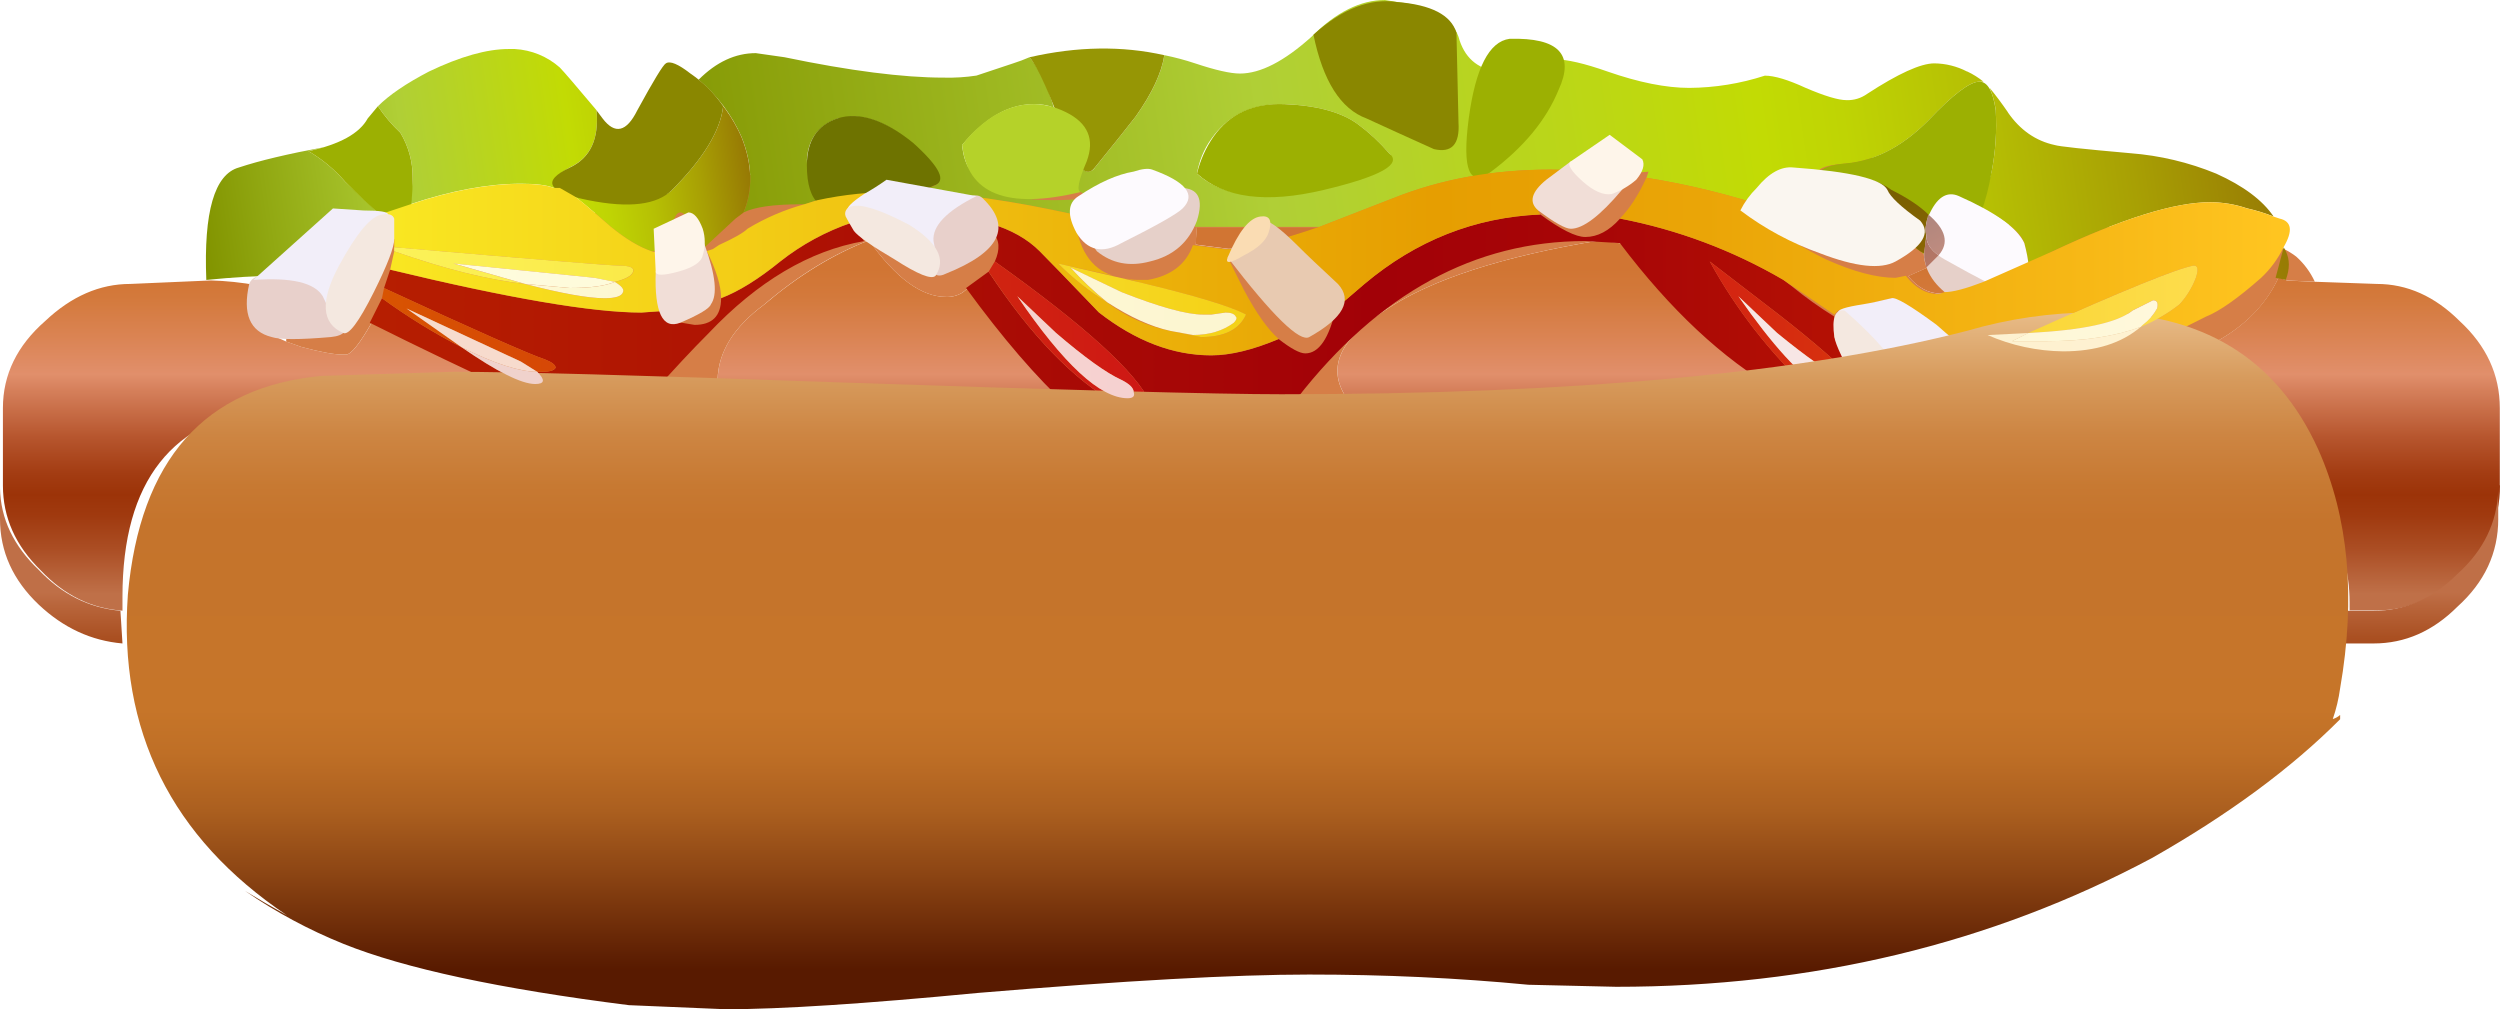 <?xml version="1.0" encoding="iso-8859-1"?>
<!-- Generator: Adobe Illustrator 20.1.0, SVG Export Plug-In . SVG Version: 6.00 Build 0)  -->
<svg version="1.0" id="Layer_1" xmlns="http://www.w3.org/2000/svg" xmlns:xlink="http://www.w3.org/1999/xlink" x="0px" y="0px"
	 viewBox="0 0 857.32 346.05" enable-background="new 0 0 857.32 346.05" xml:space="preserve">
<title>foodanddrink_0026</title>
<linearGradient id="SVGID_1_" gradientUnits="userSpaceOnUse" x1="429.16" y1="529.95" x2="429.16" y2="651.57" gradientTransform="matrix(1 0 0 1 0 -447.84)">
	<stop  offset="0" style="stop-color:#D17533"/>
	<stop  offset="0.08" style="stop-color:#D17533"/>
	<stop  offset="0.16" style="stop-color:#D3793B"/>
	<stop  offset="0.27" style="stop-color:#DA8352"/>
	<stop  offset="0.38" style="stop-color:#E18F6B"/>
	<stop  offset="0.43" style="stop-color:#D47E59"/>
	<stop  offset="0.56" style="stop-color:#B6552D"/>
	<stop  offset="0.66" style="stop-color:#A33C12"/>
	<stop  offset="0.72" style="stop-color:#9C3308"/>
	<stop  offset="0.78" style="stop-color:#A03A0F"/>
	<stop  offset="0.87" style="stop-color:#AB4D23"/>
	<stop  offset="0.98" style="stop-color:#BC6B43"/>
	<stop  offset="1" style="stop-color:#BF7048"/>
</linearGradient>
<path fill="url(#SVGID_1_)" d="M718.32,131.72l7.1,0.75l-2.6-3.75L718.32,131.72 M246.07,130.22c-0.501,1.833-0.501,3.767,0,5.6
	l121,3.75c-2.294-2.558-4.785-4.932-7.45-7.1c-8.413-9.233-17.62-20.45-27.62-33.65l-1.9,1.5c-1.675,1.049-3.625,1.571-5.6,1.5
	c-8.467,0-17.3-6.467-26.5-19.4c-12.233,4.733-24.2,12.067-35.9,22c-10.467,7.7-15.8,16.283-16,25.75 M178.8,135.42
	c-0.642-0.123-1.184-0.553-1.45-1.15c-16.667-7.7-33.233-15.667-49.7-23.9c-4.233,7.467-7.217,11.2-8.95,11.2h-1.5
	c-2.733,0-7.35-0.867-13.85-2.6l-5.2-1.85l-3.35-1.5l7.1-7.1l5.6-6.35H106c-12.2-3.733-23.417-5.733-33.65-6l-27.68,1.2
	c-10.467,0-20.183,4.233-29.15,12.7C5.84,118.537,1,128.487,1,139.92v26.55c0,10.967,4.333,20.683,13,29.15
	c8,8.467,17.333,13.067,28,13.8v-4.85c0-39.6,17.067-61.267,51.2-65l0.75-1.1h1.1c4.5-0.267,9.233-0.65,14.2-1.15
	c4.584-0.492,9.19-0.742,13.8-0.75c16.667-0.733,35.217-1.1,55.65-1.1 M598.35,134.32l12-0.35
	c-18.7-10.967-36.767-27.783-54.2-50.45l-7.45-1.1c-33.4,5.467-57.933,13.433-73.6,23.9c-16.2,10.2-20.433,20.533-12.7,31l75.1-1.5
	l60.9-1.5 M421.3,85.32c6.467,0,17.167-2.483,32.1-7.45h-43l-0.4,6l11.25,1.45 M665.6,100.67l2.2-0.4c-3.467-2.733-5.7-5.6-6.7-8.6
	l-6.75,3C657.617,98.67,661.367,100.67,665.6,100.67 M857.25,166.42v-26.5c0-11.433-4.6-21.383-13.8-29.85
	c-8.5-8.467-17.967-12.7-28.4-12.7l-21.3-0.75l-9.35-0.4l-3-1.1c-4.733,10.2-13.067,18.167-25,23.9c0.854,0.55,1.739,1.051,2.65,1.5
	c5.733,5.233,9.833,8.967,12.3,11.2l-0.75,19c23.433,15.2,35.15,33.867,35.15,56v2.6h9.35c10.433,0,19.9-4.1,28.4-12.3
	c9.213-8.4,13.82-18.583,13.82-30.55L857.25,166.42z"/>
<path fill="#D67E47" d="M114.92,138.07c2.778-0.218,5.525-0.72,8.2-1.5c-4.61,0.008-9.216,0.258-13.8,0.75
	C111.142,137.832,113.027,138.085,114.92,138.07 M793.82,96.62c-1.504-3.272-3.666-6.199-6.35-8.6c-4.733-3.733-14.067-7.1-28-10.1
	h-40.7c-12.607,0.146-25.214-0.355-37.77-1.5c-13.467-1.5-20.683-2.25-21.65-2.25c-1.5-12.2-7.367-18.917-17.6-20.15H472.12
	c-12.967,1.233-18.7,7.95-17.2,20.15l-42.2,0.75c-28.667-10.2-48.1-16.05-58.3-17.55h-84.05c-18.913,3.5-41.963,8.983-69.15,16.45
	c-23.4,6.467-35.35,9.7-35.85,9.7c-6.967-8.233-13.567-12.35-19.8-12.35c-10.467,0-21.683,7.333-33.65,22
	c-1.967,3.233-3.95,6.233-5.95,9h1.5l-5.6,6.35c-2.5,3.233-3.75,6.1-3.75,8.6l5.2,1.85c6.5,1.733,11.117,2.6,13.85,2.6h1.5
	c1.733,0,4.717-3.733,8.95-11.2c16.433,8.233,33,16.2,49.7,23.9h29.9c9.467-0.233,22.417-1.6,38.85-4.1
	c0.233-9.467,5.567-18.05,16-25.75c11.7-10,23.667-17.333,35.9-22c9.2,12.933,18.033,19.4,26.5,19.4
	c1.975,0.071,3.925-0.451,5.6-1.5l1.9-1.5c10,13.2,19.217,24.417,27.65,33.65c2.733,0.233,4.717,0.35,5.95,0.35
	c3.5,0.767,12.35,2.017,26.55,3.75c17.933,2.233,38.1,3.85,60.5,4.85h75.1l9.75-5.6l-75.1,1.5c-7.733-10.467-3.5-20.8,12.7-31
	c15.667-10.467,40.2-18.433,73.6-23.9l7.45,1.1c17.433,22.667,35.5,39.483,54.2,50.45l-12,0.35l64.25-0.35
	c3.733-1,10.333-4.233,19.8-9.7c10.033-5.513,18.91-8.27,26.63-8.27c3.888,0.087,7.718,0.972,11.25,2.6
	c4.233,1.267,17.183,1.9,38.85,1.9c-0.911-0.449-1.796-0.95-2.65-1.5c12-5.733,20.333-13.7,25-23.9l3,1.1l9.35,0.4 M667.85,100.3
	l-2.2,0.4c-4.233,0-7.983-2-11.25-6l6.75-3C662.15,94.7,664.383,97.567,667.85,100.3 M453.42,77.92
	c-14.933,4.967-25.633,7.45-32.1,7.45l-11.25-1.45l0.4-6h43H453.42z"/>
<linearGradient id="SVGID_2_" gradientUnits="userSpaceOnUse" x1="550.62" y1="498.806" x2="590.37" y2="493.026" gradientTransform="matrix(14.01 0 0 14.01 -7488.98 -6888.21)">
	<stop  offset="0" style="stop-color:#829400"/>
	<stop  offset="0.12" style="stop-color:#91A812"/>
	<stop  offset="0.38" style="stop-color:#B0CF36"/>
	<stop  offset="0.68" style="stop-color:#C2DB04"/>
	<stop  offset="0.73" style="stop-color:#BFD404"/>
	<stop  offset="0.81" style="stop-color:#B6C004"/>
	<stop  offset="0.9" style="stop-color:#A8A004"/>
	<stop  offset="1" style="stop-color:#957504"/>
</linearGradient>
<path fill="url(#SVGID_2_)" d="M783.86,86.16l-0.7-1.4l-2.8,10.51l3.5,0.7C785.26,92.237,785.26,88.967,783.86,86.16 M688.59,38.53
	c-2.167-3.153-4.267-5.957-6.3-8.41c1.087,2.448,1.796,5.048,2.1,7.71c0.406,7.031-0.064,14.085-1.4,21l-3.5,12.61
	c8.407,4.2,13.31,8.17,14.71,11.91l1.4,7l8.41-4.2c23.82-11.207,41.8-16.81,53.94-16.81c4.289,0.014,8.548,0.723,12.61,2.1
	c3.104,0.698,6.15,1.634,9.11,2.8c-3.78-5.593-10.337-10.493-19.67-14.7c-9.38-3.857-19.308-6.219-29.42-7
	c-15.88-1.4-24.52-2.333-25.92-2.8c-6.54-1.4-11.91-5.137-16.11-11.21 M674.55,24.53c-3.465-1.8-7.305-2.76-11.21-2.8
	c-4.667,0-12.373,3.503-23.12,10.51c-2.038,1.453-4.499,2.191-7,2.1c-2.8,0-7.467-1.4-14-4.2c-6.073-2.8-10.74-4.2-14-4.2
	c-8.373,2.721-17.116,4.138-25.92,4.2c-7.94,0-17.273-1.867-28-5.6c-7.94-2.8-14.01-4.2-18.21-4.2c-1.4,0-3.5,0.7-6.3,2.1
	c-1.847,1.859-4.38,2.872-7,2.8l-6.3-0.7c-6.993-0.947-11.437-4.923-13.33-11.93c-2.333-6.54-9.333-10.51-21-11.91l-4.2-0.7
	c-8.407,0-16.813,4.203-25.22,12.61c-9.333,8.407-17.507,12.61-24.52,12.61c-3.267,0-8.403-1.167-15.41-3.5
	c-3.443-1.145-6.953-2.081-10.51-2.8c-0.933,6.073-4.203,13.073-9.81,21c-3.267,4.2-7.933,10.037-14,17.51
	c-0.565,0.989-1.67,1.542-2.8,1.4l-1.4-0.7c-2.333,4.667-2.567,7.237-0.7,7.71c3.733,1.867,0.463,2.8-9.81,2.8
	c-19.613,0-29.887-6.303-30.82-18.91c2.094-2.561,4.439-4.906,7-7c5.607-4.667,11.443-7,17.51-7c3.267,0,5.6,0.467,7,1.4
	c-2.253-7.667-5.057-13.503-8.41-17.51c-1.828,0.798-3.698,1.499-5.6,2.1l-12.61,4.2c-3.709,0.564-7.46,0.798-11.21,0.7
	c-14,0-32.213-2.333-54.64-7l-9.81-1.4c-7.007,0-13.543,3.037-19.61,9.11c6.334,5.33,11.365,12.038,14.71,19.61
	c3.733,9.333,3.967,17.973,0.7,25.92c3.733-1.867,10.27-2.8,19.61-2.8h1.4l4.2-1.4c-2.333-3.733-3.5-8.4-3.5-14
	c0.467-7.007,3.97-11.673,10.51-14l4.9-0.7c7.473,0,14.947,3.737,22.42,11.21c7.473,7.007,9.34,11.21,5.6,12.61l-5.6,2.1
	c14.947,0.467,32.927,3.037,53.94,7.71l-0.7-3.5c13.54-0.467,24.047-2.567,31.52-6.3l2.1-0.7c2.333,0,4.433,1.4,6.3,4.2
	c1.849,3.173,2.587,6.871,2.1,10.51h42.73l25.22-9.81c16.347-6.54,34.327-9.81,53.94-9.81c6.073,0,14.247,0.467,24.52,1.4l9.11-0.7
	l-0.7,2.1c14.507,2.33,28.798,5.845,42.73,10.51c4.2-7.007,8.867-10.51,14-10.51h2.1c-1.4-2.8,1.87-4.433,9.81-4.9
	c9.807-0.933,19.14-5.837,28-14.71C669.67,32.457,675.513,28,678.78,28h1.4c-1.716-1.391-3.597-2.567-5.6-3.5 M465.13,60.94
	c-9.506,4.143-19.761,6.29-30.13,6.31c-10.74,0-18.913-2.57-24.52-7.71c0.69-4.296,2.367-8.373,4.9-11.91
	c5.607-7.94,13.547-11.91,23.82-11.91h1.4c11.207,0.467,19.613,2.8,25.22,7c3.853,2.875,7.377,6.164,10.51,9.81
	C478.67,54.403,474.937,57.207,465.13,60.94z"/>
<linearGradient id="SVGID_3_" gradientUnits="userSpaceOnUse" x1="539.42" y1="496.722" x2="552.87" y2="494.772" gradientTransform="matrix(14.01 0 0 14.01 -7488.98 -6888.21)">
	<stop  offset="0" style="stop-color:#829400"/>
	<stop  offset="0.12" style="stop-color:#91A812"/>
	<stop  offset="0.38" style="stop-color:#B0CF36"/>
	<stop  offset="0.68" style="stop-color:#C2DB04"/>
	<stop  offset="0.73" style="stop-color:#BFD404"/>
	<stop  offset="0.81" style="stop-color:#B6C004"/>
	<stop  offset="0.9" style="stop-color:#A8A004"/>
	<stop  offset="1" style="stop-color:#957504"/>
</linearGradient>
<path fill="url(#SVGID_3_)" d="M248,36.43c-0.947,8.38-6.793,17.953-17.54,28.72c-2.8,2.8-8.87,4.2-18.21,4.2l-15.41-2.1
	c0.933,0.467,5.137,3.97,12.61,10.51c5.14,4.2,9.807,7.003,14,8.41h5.6c0.933-8.873,2.333-13.31,4.2-13.31s4.67,3.737,8.41,11.21
	v0.7L252.18,75l2.8-2.1c3.267-7.94,3.033-16.58-0.7-25.92c-2.937-6.652-7.232-12.616-12.61-17.51c2.333,2.113,4.443,4.459,6.3,7
	 M130.29,73.55l-11.91-11.21c-3.598-4.172-7.858-7.723-12.61-10.51l5.6-1.4c-12.607,2.333-22.413,4.667-29.42,7
	c-8.4,2.34-12.133,15.197-11.2,38.57c9.333-0.933,17.273-1.4,23.82-1.4C90.857,92.24,96,89.427,110,86.16
	c-4.2-1.867,2.57-6.07,20.31-12.61 M176.54,16.81h-2.1c-7.473,0-16.58,2.57-27.32,7.71c-7.833,4.087-13.67,8.057-17.51,11.91
	c2.217,3.318,4.804,6.374,7.71,9.11c2.796,4.65,4.249,9.984,4.2,15.41L140.8,70c14-4.667,26.61-7,37.83-7
	c5.14,0,8.877,0.467,11.21,1.4h2.1c-2.8-1.867-1.633-4.2,3.5-7c7.007-3.267,10.043-9.803,9.11-19.61
	c-7.033-8.38-11.237-13.27-12.61-14.67c-4.284-3.772-9.711-5.994-15.41-6.31L176.54,16.81z"/>
<linearGradient id="SVGID_4_" gradientUnits="userSpaceOnUse" x1="565.121" y1="506.176" x2="565.121" y2="507.746" gradientTransform="matrix(14.01 0 0 14.01 -7488.98 -6888.21)">
	<stop  offset="0" style="stop-color:#BF6F47"/>
	<stop  offset="0.18" style="stop-color:#B9663C"/>
	<stop  offset="0.69" style="stop-color:#AA5022"/>
	<stop  offset="1" style="stop-color:#A54818"/>
</linearGradient>
<path fill="url(#SVGID_4_)" d="M856.71,177.93v-9.81c-0.373,11.08-5.04,20.653-14,28.72c-8.413,8.407-17.983,12.61-28.71,12.61
	h-9.11l-1.4,11.21H814c10.74,0,20.313-4.203,28.72-12.61c9.333-8.407,14-18.447,14-30.12 M13.31,195.44
	c-8.667-8.22-13.103-17.553-13.31-28v10.51c0,11.207,4.437,21.013,13.31,29.42c8.407,7.927,17.97,12.357,28.69,13.29l-0.7-11.21
	C30.58,208.483,21.25,203.813,13.31,195.44z"/>
<path fill="#9CB002" d="M105.78,51.84c4.752,2.787,9.012,6.338,12.61,10.51c9.807,9.807,15.877,14.943,18.21,15.41
	c3.267,0.467,4.9-5.137,4.9-16.81c0.049-5.426-1.404-10.76-4.2-15.41c-2.906-2.736-5.493-5.792-7.71-9.11l-3.5,4.2
	C123.29,45.763,116.52,49.5,105.78,51.84z"/>
<path fill="#8A8700" d="M236.77,25.22c-4.2-3.267-7.003-4.433-8.41-3.5c-0.933,0.467-4.203,5.837-9.81,16.11
	c-3.7,7.447-7.667,8.38-11.9,2.8l-2.1-2.8c0.933,9.807-2.103,16.343-9.11,19.61c-9.807,4.667-7.707,8.403,6.3,11.21
	c14.007,2.807,23.58,1.64,28.72-3.5c10.747-10.767,16.593-20.34,17.54-28.72C244.992,32.023,241.182,28.22,236.77,25.22z"/>
<path fill="#6E7300" d="M280.9,70c5.14,3.267,12.38,3.5,21.72,0.7c5.993-1.923,11.844-4.262,17.51-7c4.667-1.4,2.333-6.303-7-14.71
	c-9.807-7.94-18.447-10.743-25.92-8.41c-7.007,2.333-10.51,7.703-10.51,16.11C276.7,63.263,278.1,67.7,280.9,70z"/>
<path fill="#969605" d="M365.66,47.63c3.733,10.273,7.003,13.543,9.81,9.81c6.073-7.473,10.74-13.31,14-17.51
	c5.607-7.94,8.877-14.94,9.81-21c-14.48-3.267-29.89-3.033-46.23,0.7C355.85,22.89,360.053,32.223,365.66,47.63z"/>
<path fill="#B5D229" d="M329.93,49.74c1.867,16.813,15.41,22.183,40.63,16.11c-1.4-0.467-0.7-3.97,2.1-10.51
	c2.8-7.473,0.467-13.077-7-16.81c-8.407-4.2-16.813-3.733-25.22,1.4C336.403,42.576,332.848,45.894,329.93,49.74z"/>
<path fill="#9CB002" d="M410.49,59.54c9.333,8.407,23.81,10.273,43.43,5.6c19.62-4.673,27.093-8.877,22.42-12.61
	c-3.133-3.646-6.657-6.935-10.51-9.81c-5.607-4.2-14.013-6.533-25.22-7c-10.74-0.48-18.91,3.257-24.51,11.21
	C413.465,50.749,411.562,55.025,410.49,59.54z"/>
<path fill="#8A8700" d="M450.42,11.91c3.267,15.88,9.337,25.453,18.21,28.72c6.073,2.8,13.78,6.303,23.12,10.51
	c6.073,1.4,8.877-1.637,8.41-9.11l-0.7-30.82c-1.873-6.073-8.647-9.577-20.32-10.51C469.8-0.7,460.227,3.037,450.42,11.91z"/>
<path fill="#9CB002" d="M534.48,30.82c5.607-12.14,0.003-17.977-16.81-17.51c-7.007,0.933-11.673,10.04-14,27.32
	c-2.333,17.747,0.237,23.817,7.71,18.21C522.58,50.433,530.28,41.093,534.48,30.82z"/>
<path fill="#9CB002" d="M684.39,37.83c-0.927-6.553-2.797-9.83-5.61-9.83c-3.267,0-9.103,4.437-17.51,13.31
	c-8.847,8.887-18.187,13.783-28.02,14.69c-10.74,0.933-12.373,4.203-4.9,9.81c4.667,3.267,14.707,10.037,30.12,20.31
	c5.607,4.667,10.743,3.733,15.41-2.8c4.2-5.547,7.24-13.707,9.12-24.48C684.333,51.921,684.8,44.864,684.39,37.83z"/>
<linearGradient id="SVGID_5_" gradientUnits="userSpaceOnUse" x1="541.271" y1="499.264" x2="589.521" y2="499.264" gradientTransform="matrix(14.01 0 0 14.01 -7488.98 -6888.21)">
	<stop  offset="0" style="stop-color:#B82100"/>
	<stop  offset="0.56" style="stop-color:#A20107"/>
	<stop  offset="0.69" style="stop-color:#A90706"/>
	<stop  offset="0.87" style="stop-color:#BC1803"/>
	<stop  offset="1" style="stop-color:#CE2700"/>
</linearGradient>
<path fill="url(#SVGID_5_)" d="M339,93.17l-7.71,5.6c12.607,17.28,24.273,30.823,35,40.63l16.81-0.7
	C368.207,130.293,353.507,115.117,339,93.17 M678.74,125.39c0.933,3.267,1.167,5.6,0.7,7l37.83-0.7l4.9-2.8l-2.1-2.1l-14,0.7
	c-9.149,0.052-18.287-0.65-27.32-2.1 M543.59,82.66l11.91,0.7c17.28,22.88,35.26,39.693,53.94,50.44h11.21
	c-13.696-12.808-25.279-27.702-34.32-44.13l18.21,14c13.54,10.273,24.047,19.147,31.52,26.62l-7-14.71v-7
	c-5.127-3.179-10.041-6.69-14.71-10.51l-2.8-2.1c-17.344-10.118-36.28-17.219-56-21c-3.733,4.2-7.703,6.3-11.91,6.3
	c-3.267,0-8.403-2.57-15.41-7.71c-22.453,0.96-42.553,8.897-60.3,23.81l-9.81,8.41c-2.333,10.273-5.837,15.41-10.51,15.41
	c-1.867,0-4.903-1.633-9.11-4.9c-8.873,3.733-16.58,5.6-23.12,5.6c-13.073,0-25.917-4.903-38.53-14.71
	c-10.74-11.207-17.51-18.207-20.31-21c-8.407-8.407-22.407-12.61-42-12.61c-6.592,0.006-13.166,0.71-19.61,2.1
	c29.887,1.867,45.063,3.267,45.53,4.2c2.333,2.333,2.567,5.603,0.7,9.81c30.82,21.947,48.567,38.057,53.24,48.33v0.7l49-0.7l1.4-1.4
	c28-35.96,60.923-53.94,98.77-53.94 M110.66,86.87l-0.7-0.7c-14,3.267-19.137,6.07-15.41,8.41l13.31,7L121.19,89l-10.51-2.1
	 M131,102.27l-4.2,8.41c16.8,8.407,33.843,16.58,51.13,24.52h45.53c7.473-8.407,14.01-15.407,19.61-21
	c16.813-17.747,34.56-28.253,53.24-31.52l-4.2-6.3c-8.87,3.012-17.162,7.513-24.52,13.31c-7.473,6.073-14.243,10.277-20.31,12.61
	c0,6.073-3.037,9.11-9.11,9.11l-8.41-1.4v-3.5l-9.81,0.7c-16.813,0-45.533-4.903-86.16-14.71l-2.1,6.3
	c31.287,14.48,49.733,22.653,55.34,24.52c2.333,0.933,3.5,1.867,3.5,2.8c-0.467,0.933-2.1,1.4-4.9,1.4h-1.4
	c2.8,2.8,2.567,4.2-0.7,4.2c-4.667,0-13.073-4.203-25.22-12.61C148.785,114.211,139.654,108.581,131,102.27z"/>
<linearGradient id="SVGID_6_" gradientUnits="userSpaceOnUse" x1="541.271" y1="499.639" x2="589.521" y2="499.639" gradientTransform="matrix(14.01 0 0 14.01 -7488.98 -6888.21)">
	<stop  offset="0" style="stop-color:#D95A00"/>
	<stop  offset="0.23" style="stop-color:#D43A0A"/>
	<stop  offset="0.56" style="stop-color:#CB041A"/>
	<stop  offset="0.65" style="stop-color:#CF1316"/>
	<stop  offset="0.83" style="stop-color:#D9390C"/>
	<stop  offset="1" style="stop-color:#E56300"/>
</linearGradient>
<path fill="url(#SVGID_6_)" d="M604.53,103.67l-18.21-14c9.041,16.428,20.624,31.322,34.32,44.13h4.9
	c-7.94-4.667-17.747-15.407-29.42-32.22l13.31,12.61c10.273,8.407,17.98,13.777,23.12,16.11l3.5,2.8h1.4l-1.4-2.8
	C628.577,122.82,618.07,113.943,604.53,103.67z"/>
<linearGradient id="SVGID_7_" gradientUnits="userSpaceOnUse" x1="541.271" y1="500.063" x2="589.521" y2="500.063" gradientTransform="matrix(14.01 0 0 14.01 -7488.98 -6888.21)">
	<stop  offset="0" style="stop-color:#F8E8E4"/>
	<stop  offset="0.56" style="stop-color:#F5E4E5"/>
	<stop  offset="1" style="stop-color:#FAE9E4"/>
</linearGradient>
<path fill="url(#SVGID_7_)" d="M609.43,114.18l-13.31-12.61c11.673,16.813,21.48,27.553,29.42,32.22l10.51-0.7l-3.5-2.8
	C627.41,127.957,619.703,122.587,609.43,114.18z"/>
<linearGradient id="SVGID_8_" gradientUnits="userSpaceOnUse" x1="586.75" y1="500.037" x2="587.93" y2="501.107" gradientTransform="matrix(14.01 0 0 14.01 -7488.98 -6888.21)">
	<stop  offset="0" style="stop-color:#E1C6B1"/>
	<stop  offset="0.34" style="stop-color:#E3CCB8"/>
	<stop  offset="0.82" style="stop-color:#EADECB"/>
	<stop  offset="1" style="stop-color:#EDE6D4"/>
</linearGradient>
<path fill="url(#SVGID_8_)" d="M722.21,128.89l2.1,3.5c9.333,0.933,20.307,4.67,32.92,11.21c4.667-1.867,9.103-5.837,13.31-11.91
	c-2.333-2.8-7.237-7.003-14.71-12.61c-9.807,4.2-21.717,6.77-35.73,7.71L722.21,128.89z"/>
<linearGradient id="SVGID_9_" gradientUnits="userSpaceOnUse" x1="541.271" y1="499.813" x2="589.521" y2="499.813" gradientTransform="matrix(14.01 0 0 14.01 -7488.98 -6888.21)">
	<stop  offset="0" style="stop-color:#D95A00"/>
	<stop  offset="0.23" style="stop-color:#D43A0A"/>
	<stop  offset="0.56" style="stop-color:#CB041A"/>
	<stop  offset="0.65" style="stop-color:#CF1316"/>
	<stop  offset="0.83" style="stop-color:#D9390C"/>
	<stop  offset="1" style="stop-color:#E56300"/>
</linearGradient>
<path fill="url(#SVGID_9_)" d="M341.14,89.66l-2.1,3.5c14.48,21.947,29.19,37.123,44.13,45.53h11.21V138
	c-4.667-10.273-22.413-26.383-53.24-48.33 M348.85,101.58l13.31,12.61c9.807,8.407,17.28,13.777,22.42,16.11
	c2.8,1.4,4.2,2.8,4.2,4.2c0.467,1.4-0.233,2.1-2.1,2.1c-9.347,0-21.957-11.677-37.83-35.03V101.58z"/>
<path fill="#E6D0C9" d="M676,81.26l-12.61-7l-3.5,9.11c-0.933,6.54,1.4,12.143,7,16.81c6.54,5.607,13.54,7.473,21,5.6
	c7.007-2.333,8.873-5.837,5.6-10.51C690.69,91.09,684.86,86.42,676,81.26z"/>
<path fill="#FDFAFE" d="M694.19,83.36c-2.333-5.14-9.807-10.51-22.42-16.11c-4.2-1.867-7.703,0.467-10.51,7
	c-2.8,6.073-0.933,10.977,5.6,14.71c11.673,6.54,18.913,10.277,21.72,11.21C695.593,101.103,697.463,95.5,694.19,83.36z"/>
<linearGradient id="SVGID_10_" gradientUnits="userSpaceOnUse" x1="543.271" y1="498.239" x2="590.321" y2="498.239" gradientTransform="matrix(14.01 0 0 14.01 -7488.98 -6888.21)">
	<stop  offset="0" style="stop-color:#FAE923"/>
	<stop  offset="0.25" style="stop-color:#F1C613"/>
	<stop  offset="0.56" style="stop-color:#E69E01"/>
	<stop  offset="0.7" style="stop-color:#EAA507"/>
	<stop  offset="0.9" style="stop-color:#F7B816"/>
	<stop  offset="1" style="stop-color:#FFC520"/>
</linearGradient>
<path fill="url(#SVGID_10_)" d="M607.33,71.45c-13.932-4.665-28.223-8.18-42.73-10.51c-2.8,6.073-5.837,10.74-9.11,14
	c19.72,3.781,38.656,10.882,56,21L629,107.88l1.4-1.4c10.74-2.333,16.81-3.733,18.21-4.2h0.7c0.933,0,10.04,6.537,27.32,19.61
	c0.933,0,1.4,0.7,1.4,2.1l0.7,1.4c4.18,0.552,8.395,0.786,12.61,0.7c8.492,0.153,16.968-0.788,25.22-2.8
	c9.333-1.4,19.373-4.67,30.12-9.81l9.81-4.9c4.667-1.867,10.97-6.303,18.91-13.31c3.202-2.992,5.817-6.557,7.71-10.51
	c3.267-5.607,2.8-8.877-1.4-9.81l-2.1-0.7c-2.96-1.166-6.006-2.102-9.11-2.8c-4.062-1.377-8.321-2.086-12.61-2.1
	c-12.14,0-30.12,5.603-53.94,16.81l-23.77,10.51c-6.073,2.333-10.51,3.5-13.31,3.5l-2.1,0.7c-4.2,0-7.937-2.1-11.21-6.3l-3.5,0.7
	c-6.54,0-14.48-2.1-23.82-6.3c-7.648-3.735-14.921-8.191-21.72-13.31l2.8-4.2 M681.57,114.89l14-0.7
	c32.22-14.48,51.133-22.187,56.74-23.12c1.4,0,1.633,1.4,0.7,4.2c-1.271,3.365-3.171,6.457-5.6,9.11
	c-4.052,3.183-8.533,5.779-13.31,7.71c-6.54,5.607-15.413,8.41-26.62,8.41c-8.928-0.109-17.743-2.013-25.92-5.6 M467.93,97.37
	c17.747-14.913,37.83-22.853,60.25-23.82l-0.7-1.4c4.2-6.073,13.773-10.277,28.72-12.61c-10.273-0.933-18.447-1.4-24.52-1.4
	c-19.613,0-37.593,3.27-53.94,9.81l-25.22,9.81c-14.947,5.14-25.687,7.71-32.22,7.71l-11.21-1.4c-2.333,6.54-7.47,10.51-15.41,11.91
	h-3.5c-1.659,0.009-3.31-0.227-4.9-0.7l4.9,1.4c19.613,4.667,31.99,8.403,37.13,11.21c-2.333,5.14-7.47,7.71-15.41,7.71l-10.51-2.1
	c-7.888-1.586-15.315-4.94-21.72-9.81c-6.105-3.764-11.747-8.231-16.81-13.31l18.91,4.2c-7.787-2.407-12.223-9.407-13.31-21
	c-21.013-4.667-38.993-7.237-53.94-7.71h-6.3c-9.41-0.137-18.804,0.803-28,2.8L276,70c-6.894,1.883-13.494,4.713-19.61,8.41
	c-1.4,1.4-4.67,3.267-9.81,5.6l-2.1,1.4l-2.1,0.7c3.267,6.54,4.9,11.91,4.9,16.11c6.073-2.333,12.843-6.537,20.31-12.61
	c7.358-5.797,15.65-10.298,24.52-13.31l-0.7-0.7h3.5c6.444-1.39,13.018-2.094,19.61-2.1c19.613,0,33.613,4.203,42,12.61
	c2.8,2.8,9.57,9.8,20.31,21c12.607,9.807,25.45,14.71,38.53,14.71c6.54,0,14.247-1.867,23.12-5.6
	c-3.733-3.267-7.703-8.87-11.91-16.81L421,88.26l37.83,15.41l-0.7,2.1l9.81-8.41 M135.2,86.16l-1.4,6.3
	c40.627,9.807,69.347,14.71,86.16,14.71l9.81-0.7l-0.7-18.91l-5.6-1.4c-4.2-1.4-8.867-4.203-14-8.41
	c-7.473-6.54-11.677-10.043-12.61-10.51l-4.9-2.8h-2.1c-2.333-0.933-6.07-1.4-11.21-1.4c-11.207,0-23.817,2.333-37.83,7l-10.51,3.5
	c-17.76,6.547-24.53,10.753-20.31,12.62l0.7,0.7L121.19,89c7.007-5.14,11.21-7.71,12.61-7.71l1.4,0.7v2.8
	c48.567,4.2,74.25,6.3,77.05,6.3c3.733,0,5.367,0.7,4.9,2.1c-0.467,1.4-2.567,2.567-6.3,3.5c2.333,1.4,3.267,2.567,2.8,3.5
	c-0.467,1.4-2.567,2.1-6.3,2.1c-5.607,0-14.713-1.633-27.32-4.9C167.417,95.977,152.473,92.233,135.2,86.16z"/>
<path fill="#E8D0CB" d="M672.48,143.6c7.007-3.267,8.873-9.803,5.6-19.61c-0.933-3.267-4.67-3.967-11.21-2.1
	c-6.54,2.333-10.977,5.137-13.31,8.41c-3.267,5.607-5.133,9.11-5.6,10.51c-0.933,4.2,0.7,6.067,4.9,5.6
	C662.667,145.937,669.207,145,672.48,143.6z"/>
<path fill="#F2EEF9" d="M654.26,131.69c1.867-5.607,9.34-8.877,22.42-9.81c-4.2-3.267-8.403-6.77-12.61-10.51
	c-8.873-6.54-14.01-9.577-15.41-9.11c-3.733,0.933-7.003,1.633-9.81,2.1c-6.073,0.933-8.877,1.867-8.41,2.8
	c0,0.933,3.27,5.837,9.81,14.71c6.54,8.873,10.743,14.01,12.61,15.41C653.09,135.365,653.56,133.487,654.26,131.69z"/>
<path fill="#F4E8E0" d="M648.66,145c10.74-7.007,5.37-19.85-16.11-38.53c-3.267-0.467-4.433,2.57-3.5,9.11
	c0.467,2.8,3.27,8.637,8.41,17.51C643.06,142.43,646.793,146.4,648.66,145z"/>
<linearGradient id="SVGID_11_" gradientUnits="userSpaceOnUse" x1="1391.097" y1="533.626" x2="1391.097" y2="551.296" gradientTransform="matrix(12.54 0 0 14.01 -17019.99 -7391.16)">
	<stop  offset="0" style="stop-color:#FBE5BC"/>
	<stop  offset="0.02" style="stop-color:#F8DEB3"/>
	<stop  offset="0.1" style="stop-color:#E6B883"/>
	<stop  offset="0.18" style="stop-color:#D79B5D"/>
	<stop  offset="0.26" style="stop-color:#CD8542"/>
	<stop  offset="0.33" style="stop-color:#C77932"/>
	<stop  offset="0.38" style="stop-color:#C5742C"/>
	<stop  offset="0.64" style="stop-color:#C67529"/>
	<stop  offset="0.7" style="stop-color:#BF6F26"/>
	<stop  offset="0.78" style="stop-color:#AB5F1F"/>
	<stop  offset="0.87" style="stop-color:#8B4413"/>
	<stop  offset="0.98" style="stop-color:#5F2003"/>
	<stop  offset="1" style="stop-color:#581A00"/>
</linearGradient>
<path fill="url(#SVGID_11_)" d="M802.49,245.18c-0.723,0.646-1.581,1.124-2.51,1.4c1.178-3.413,2.018-6.933,2.51-10.51
	c5.433-31.287,2.927-58.62-7.52-82c-14.213-31.287-39.92-46.93-77.12-46.93c-14.644,0.061-29.207,2.182-43.26,6.3
	c-56.427,14.507-134.8,21.76-235.12,21.76c-21.733,0-73.563-1.4-155.49-4.2c-65.207-2.333-108.05-3.5-128.53-3.5l-45.14,1.4
	c-40.127,3.733-62.28,28.733-66.46,75c-3.333,46.667,14.85,83.333,54.55,110c-5.013-2.8-9.82-5.603-14.42-8.41
	c10.581,7.3,21.937,13.407,33.86,18.21c20.9,8.407,53.503,15.407,97.81,21l33.23,1.4c18.807,0,47.647-1.867,86.52-5.6
	c50.16-4.2,87.987-6.3,113.48-6.3c25.913,0,50.993,1.167,75.24,3.5l30.1,0.7c67.293,0,128.527-14.71,183.7-44.13
	c26.333-14.947,47.86-30.823,64.58-47.63v-1.4L802.49,245.18z"/>
<linearGradient id="SVGID_12_" gradientUnits="userSpaceOnUse" x1="541.87" y1="499.74" x2="588.921" y2="499.74" gradientTransform="matrix(14.01 0 0 14.01 -7488.98 -6888.21)">
	<stop  offset="0" style="stop-color:#D95A00"/>
	<stop  offset="0.23" style="stop-color:#D43A0A"/>
	<stop  offset="0.56" style="stop-color:#CB041A"/>
	<stop  offset="0.65" style="stop-color:#CF1316"/>
	<stop  offset="0.83" style="stop-color:#D9390C"/>
	<stop  offset="1" style="stop-color:#E56300"/>
</linearGradient>
<path fill="url(#SVGID_12_)" d="M139.4,105.78L178.63,124l5.6,3.5h1.4c2.8,0,4.433-0.467,4.9-1.4c0-0.933-1.167-1.867-3.5-2.8
	c-5.607-1.867-24.053-10.04-55.34-24.52l-0.7,3.5c8.658,6.301,17.792,11.921,27.32,16.81L139.4,105.78z"/>
<linearGradient id="SVGID_13_" gradientUnits="userSpaceOnUse" x1="541.87" y1="500.613" x2="588.921" y2="500.613" gradientTransform="matrix(14.01 0 0 14.01 -7488.98 -6888.21)">
	<stop  offset="0" style="stop-color:#F1D3CC"/>
	<stop  offset="0.56" style="stop-color:#ECCCCD"/>
	<stop  offset="0.93" style="stop-color:#F3D2CC"/>
	<stop  offset="1" style="stop-color:#F5D4CC"/>
</linearGradient>
<path fill="url(#SVGID_13_)" d="M183.53,131.69c3.267,0,3.5-1.4,0.7-4.2c-6.073,0-14.713-2.803-25.92-8.41
	C170.457,127.487,178.863,131.69,183.53,131.69z"/>
<linearGradient id="SVGID_14_" gradientUnits="userSpaceOnUse" x1="541.87" y1="499.989" x2="588.921" y2="499.989" gradientTransform="matrix(14.01 0 0 14.01 -7488.98 -6888.21)">
	<stop  offset="0" style="stop-color:#F7DECC"/>
	<stop  offset="0.56" style="stop-color:#F5CDD1"/>
	<stop  offset="0.82" style="stop-color:#F7D6CF"/>
	<stop  offset="1" style="stop-color:#FAE0CC"/>
</linearGradient>
<path fill="url(#SVGID_14_)" d="M178.63,124l-39.23-18.22l18.91,13.31c11.207,5.607,19.847,8.41,25.92,8.41L178.63,124z"/>
<linearGradient id="SVGID_15_" gradientUnits="userSpaceOnUse" x1="542.671" y1="498.164" x2="590.921" y2="498.164" gradientTransform="matrix(14.01 0 0 14.01 -7488.98 -6888.21)">
	<stop  offset="0" style="stop-color:#FCF45D"/>
	<stop  offset="0.15" style="stop-color:#FAEA49"/>
	<stop  offset="0.47" style="stop-color:#F4D115"/>
	<stop  offset="0.56" style="stop-color:#F2C904"/>
	<stop  offset="0.65" style="stop-color:#F4CC10"/>
	<stop  offset="0.83" style="stop-color:#F9D531"/>
	<stop  offset="1" style="stop-color:#FFE058"/>
</linearGradient>
<path fill="url(#SVGID_15_)" d="M180,97.37l-24.52-7l48.33,4.9l7,1.4c3.733-0.933,5.833-2.1,6.3-3.5c0.467-1.4-1.167-2.1-4.9-2.1
	c-2.8,0-28.483-2.1-77.05-6.3v1.4C152.46,92.237,167.407,95.97,180,97.37z"/>
<linearGradient id="SVGID_16_" gradientUnits="userSpaceOnUse" x1="543.271" y1="499.014" x2="590.321" y2="499.014" gradientTransform="matrix(14.01 0 0 14.01 -7488.98 -6888.21)">
	<stop  offset="0" style="stop-color:#FCF45D"/>
	<stop  offset="0.15" style="stop-color:#FAEA49"/>
	<stop  offset="0.47" style="stop-color:#F4D115"/>
	<stop  offset="0.56" style="stop-color:#F2C904"/>
	<stop  offset="0.65" style="stop-color:#F4CC10"/>
	<stop  offset="0.83" style="stop-color:#F9D531"/>
	<stop  offset="1" style="stop-color:#FFE058"/>
</linearGradient>
<path fill="url(#SVGID_16_)" d="M411.89,115.58c7.94,0,13.077-2.57,15.41-7.71c-5.14-2.8-17.517-6.537-37.13-11.21l-27.32-6.3
	c5.063,5.079,10.705,9.546,16.81,13.31c-4.513-3.629-8.73-7.611-12.61-11.91l17.51,8.41c13.073,5.14,22.407,7.71,28,7.71h2.8
	l4.9-0.7c1.867,0,3.033,0.467,3.5,1.4c0.467,0.467,0.233,1.167-0.7,2.1c-3.733,2.8-8.4,4.2-14,4.2l-7.71-1.4L411.89,115.58z"/>
<linearGradient id="SVGID_17_" gradientUnits="userSpaceOnUse" x1="542.671" y1="498.989" x2="590.921" y2="498.989" gradientTransform="matrix(14.01 0 0 14.01 -7488.98 -6888.21)">
	<stop  offset="0" style="stop-color:#FCF45D"/>
	<stop  offset="0.15" style="stop-color:#FAEA49"/>
	<stop  offset="0.47" style="stop-color:#F4D115"/>
	<stop  offset="0.56" style="stop-color:#F2C904"/>
	<stop  offset="0.65" style="stop-color:#F4CC10"/>
	<stop  offset="0.83" style="stop-color:#F9D531"/>
	<stop  offset="1" style="stop-color:#FFE058"/>
</linearGradient>
<path fill="url(#SVGID_17_)" d="M734.12,112.08c4.777-1.931,9.258-4.527,13.31-7.71c2.429-2.653,4.329-5.745,5.6-9.11
	c0.933-2.8,0.7-4.2-0.7-4.2c-5.607,0.933-24.52,8.64-56.74,23.12c18.667-0.933,30.577-3.503,35.73-7.71l7-3.5
	c1.4,0,1.867,0.933,1.4,2.8c-1.215,2.195-2.886,4.104-4.9,5.6L734.12,112.08z"/>
<linearGradient id="SVGID_18_" gradientUnits="userSpaceOnUse" x1="543.271" y1="498.764" x2="590.321" y2="498.764" gradientTransform="matrix(14.01 0 0 14.01 -7488.98 -6888.21)">
	<stop  offset="0" style="stop-color:#FEFBD3"/>
	<stop  offset="0.56" style="stop-color:#FAECCC"/>
	<stop  offset="0.99" style="stop-color:#FFF3D2"/>
	<stop  offset="1" style="stop-color:#FFF3D2"/>
</linearGradient>
<path fill="url(#SVGID_18_)" d="M213.65,100.17c0.467-0.933-0.467-2.1-2.8-3.5c-3.267,1.4-8.403,2.1-15.41,2.1L180,97.37
	c12.607,3.267,21.713,4.9,27.32,4.9C211.107,102.27,213.217,101.57,213.65,100.17z"/>
<linearGradient id="SVGID_19_" gradientUnits="userSpaceOnUse" x1="542.671" y1="498.413" x2="590.921" y2="498.413" gradientTransform="matrix(14.01 0 0 14.01 -7488.98 -6888.21)">
	<stop  offset="0" style="stop-color:#FEFDDF"/>
	<stop  offset="0.56" style="stop-color:#FCF4CD"/>
	<stop  offset="0.84" style="stop-color:#FEF7D6"/>
	<stop  offset="1" style="stop-color:#FFF9DE"/>
</linearGradient>
<path fill="url(#SVGID_19_)" d="M155.51,90.36l24.52,7l15.41,1.4c7.007,0,12.143-0.7,15.41-2.1l-7-1.4L155.51,90.36z"/>
<linearGradient id="SVGID_20_" gradientUnits="userSpaceOnUse" x1="543.271" y1="499.038" x2="590.321" y2="499.038" gradientTransform="matrix(14.01 0 0 14.01 -7488.98 -6888.21)">
	<stop  offset="0" style="stop-color:#FEFDDF"/>
	<stop  offset="0.56" style="stop-color:#FCF4CD"/>
	<stop  offset="0.84" style="stop-color:#FEF7D6"/>
	<stop  offset="1" style="stop-color:#FFF9DE"/>
</linearGradient>
<path fill="url(#SVGID_20_)" d="M401.39,113.48l7.71,1.4c5.607,0,10.273-1.4,14-4.2c0.933-0.933,1.167-1.633,0.7-2.1
	c-0.467-0.933-1.633-1.4-3.5-1.4l-4.9,0.7h-2.8c-5.607,0-14.94-2.57-28-7.71l-17.51-8.41c3.88,4.299,8.097,8.281,12.61,11.91
	C387.62,108.81,394.85,112.08,401.39,113.48z"/>
<linearGradient id="SVGID_21_" gradientUnits="userSpaceOnUse" x1="542.671" y1="499.964" x2="590.921" y2="499.964" gradientTransform="matrix(14.01 0 0 14.01 -7488.98 -6888.21)">
	<stop  offset="0" style="stop-color:#FEFBD3"/>
	<stop  offset="0.56" style="stop-color:#FAECCC"/>
	<stop  offset="0.99" style="stop-color:#FFF3D2"/>
	<stop  offset="1" style="stop-color:#FFF3D2"/>
</linearGradient>
<path fill="url(#SVGID_21_)" d="M707.5,120.49c11.207,0,20.08-2.803,26.62-8.41c-8.873,3.28-19.613,4.92-32.22,4.92H690l5.6-2.8
	l-14,0.7C689.771,118.481,698.579,120.382,707.5,120.49z"/>
<linearGradient id="SVGID_22_" gradientUnits="userSpaceOnUse" x1="543.271" y1="499.515" x2="590.321" y2="499.515" gradientTransform="matrix(14.01 0 0 14.01 -7488.98 -6888.21)">
	<stop  offset="0" style="stop-color:#FEFDDF"/>
	<stop  offset="0.56" style="stop-color:#FCF4CD"/>
	<stop  offset="0.84" style="stop-color:#FEF7D6"/>
	<stop  offset="1" style="stop-color:#FFF9DE"/>
</linearGradient>
<path fill="url(#SVGID_22_)" d="M739.73,105.78c0.467-1.867,0-2.8-1.4-2.8l-7,3.5c-5.14,4.2-17.05,6.77-35.73,7.71L690,117h11.9
	c12.607,0,23.347-1.633,32.22-4.9l0.7-0.7C736.84,109.9,738.514,107.983,739.73,105.78z"/>
<linearGradient id="SVGID_23_" gradientUnits="userSpaceOnUse" x1="541.87" y1="500.163" x2="588.921" y2="500.163" gradientTransform="matrix(14.01 0 0 14.01 -7488.98 -6888.21)">
	<stop  offset="0" style="stop-color:#F7DECC"/>
	<stop  offset="0.56" style="stop-color:#F5CDD1"/>
	<stop  offset="0.82" style="stop-color:#F7D6CF"/>
	<stop  offset="1" style="stop-color:#FAE0CC"/>
</linearGradient>
<path fill="url(#SVGID_23_)" d="M362.16,114.18l-13.31-12.61c15.88,23.333,28.49,35,37.83,35c1.867,0,2.567-0.7,2.1-2.1
	c0-1.4-1.4-2.8-4.2-4.2C379.44,127.95,371.967,122.587,362.16,114.18z"/>
<path fill="#E8D0CB" d="M85.46,97.37c-2.333,10.273,0.237,16.343,7.71,18.21c2.8,0.933,9.57,0.933,20.31,0
	c4.667-0.467,6.067-2.333,4.2-5.6c-0.467-1.4-2.567-4.67-6.3-9.81c-2.333-2.8-7-4.667-14-5.6C90.38,93.637,86.407,94.57,85.46,97.37
	z"/>
<path fill="#F2EEF9" d="M86.86,96c13.073-0.933,21.013,0.933,23.82,5.6c1.4,2.8,2.1,4.667,2.1,5.6
	c1.867-1.4,5.837-7.237,11.91-17.51c5.607-9.333,8.41-14.703,8.41-16.11c0-0.933-2.803-1.4-8.41-1.4
	c-6.54-0.467-10.043-0.7-10.51-0.7L86.86,96z"/>
<path fill="#F4E8E0" d="M116.28,91.06c-6.54,12.14-6.073,19.847,1.4,23.12c1.867,0.933,5.37-3.733,10.51-14
	c4.667-9.333,7-15.403,7-18.21V75c-0.467-1.4-1.867-1.867-4.2-1.4C127.257,74.033,122.353,79.853,116.28,91.06z"/>
<path fill="#E8D0CB" d="M324.33,93.87c18.667-7.473,22.87-16.113,12.61-25.92c-1.867-1.867-5.137-0.933-9.81,2.8
	s-7.243,7.237-7.71,10.51C318.027,92,319.663,96.203,324.33,93.87z"/>
<path fill="#F2EEF9" d="M320.13,82.66c-0.467-5.14,4.437-10.277,14.71-15.41L304,61.64c-2.477,1.775-5.051,3.411-7.71,4.9
	c-4.2,2.8-6.067,4.667-5.6,5.6s5.133,3.503,14,7.71c8.873,4.667,14.243,7.237,16.11,7.71C320.714,85.911,320.49,84.272,320.13,82.66
	z"/>
<path fill="#F4E8E0" d="M320.83,94.57c3.733-5.607,0.697-11.443-9.11-17.51c-9.807-5.14-16.343-7.24-19.61-6.3
	c-1.401,0.144-2.42,1.397-2.276,2.798c0.025,0.241,0.084,0.478,0.176,0.702c0.467,0.933,1.4,2.567,2.8,4.9
	c1.4,1.867,6.067,5.137,14,9.81C314.757,94.103,319.43,95.97,320.83,94.57z"/>
<path fill="#F1DED7" d="M230.46,79.86c-2.505,4.14-4.392,8.624-5.6,13.31c-0.467,14,2.337,19.837,8.41,17.51
	c6.54-2.8,10.043-4.9,10.51-6.3c2.333-3.267,1.633-10.037-2.1-20.31C238.407,74.257,234.667,72.853,230.46,79.86z"/>
<path fill="#FEF5EA" d="M236.07,72.85l-11.91,5.6l0.7,14.71c0,1.4,2.57,1.4,7.71,0c5.14-1.4,7.943-3.267,8.41-5.6
	c0.936-2.965,0.936-6.145,0-9.11C239.573,74.717,237.937,72.85,236.07,72.85z"/>
<path fill="#F1DED7" d="M554.09,53.24l-15.41,2.1l-8.41,6.3c-5.14,4.2-6.073,7.703-2.8,10.51c5.607,4.2,9.343,6.3,11.21,6.3
	c4.2,0,10.037-4.437,17.51-13.31C563.197,57.207,562.497,53.24,554.09,53.24z"/>
<path fill="#FEF5EA" d="M563.2,54.64L552,46.23l-13.31,9.11c-1.4,0.933,0,3.267,4.2,7c3.733,3.267,7.003,4.667,9.81,4.2
	c3.084-1.094,5.937-2.756,8.41-4.9C563.437,58.84,564.133,56.507,563.2,54.64z"/>
<path fill="#E6D0C9" d="M383.87,71.45l-13.31,7l5.6,7.71c5.14,4.2,11.21,5.367,18.21,3.5c7.94-1.867,13.31-6.533,16.11-14
	c2.333-7.473,0.467-11.21-5.6-11.21C400.213,64.45,393.21,66.783,383.87,71.45z"/>
<path fill="#FDFAFE" d="M388.78,58.84c-5.607,0.933-11.91,3.737-18.91,8.41c-3.733,2.333-3.967,6.537-0.7,12.61
	c3.733,6.073,8.87,7.24,15.41,3.5c12.14-6.073,19.14-10.043,21-11.91c4.667-4.667,1.163-9.103-10.51-13.31
	C393.69,57.673,391.593,57.907,388.78,58.84z"/>
<path fill="#E8CAB1" d="M432.91,75.65L421,88.26c15.413,20.08,24.747,29.187,28,27.32c11.673-6.54,14.943-12.61,9.81-18.21
	c-6.073-5.607-10.74-10.043-14-13.31C438.743,78.02,434.777,75.217,432.91,75.65z"/>
<path fill="#FADCB3" d="M432.21,74.25c-3.733,0.467-7.47,5.133-11.21,14c-0.933,2.333,0.933,2.1,5.6-0.7
	c4.667-2.333,7.47-4.903,8.41-7.71C436.41,75.647,435.477,73.783,432.21,74.25z"/>
<linearGradient id="SVGID_24_" gradientUnits="userSpaceOnUse" x1="580.504" y1="496.674" x2="581.854" y2="499.274" gradientTransform="matrix(14.01 0 0 14.01 -7488.98 -6888.21)">
	<stop  offset="0" style="stop-color:#795F01"/>
	<stop  offset="0.29" style="stop-color:#806202"/>
	<stop  offset="0.7" style="stop-color:#946903"/>
	<stop  offset="1" style="stop-color:#A66F05"/>
</linearGradient>
<path fill="url(#SVGID_24_)" d="M661.27,73.55c-2.8-2.8-7.003-5.603-12.61-8.41c-3.848-2.837-8.53-4.314-13.31-4.2h-11.91
	c0.933,1.867,5.37,5.137,13.31,9.81c9.807,6.54,17.047,11.677,21.72,15.41l1.4,0.7l0.7-6.3
	C660.103,79.16,660.337,76.823,661.27,73.55z"/>
<linearGradient id="SVGID_25_" gradientUnits="userSpaceOnUse" x1="580.986" y1="496.408" x2="582.336" y2="499.008" gradientTransform="matrix(14.01 0 0 14.01 -7488.98 -6888.21)">
	<stop  offset="0" style="stop-color:#9D6F63"/>
	<stop  offset="0.29" style="stop-color:#A47164"/>
	<stop  offset="0.7" style="stop-color:#B87865"/>
	<stop  offset="1" style="stop-color:#CA7E67"/>
</linearGradient>
<path fill="url(#SVGID_25_)" d="M664.77,87.56c-2.8-1.867-4.2-4.2-4.2-7l-0.7,6.3v1.4l0.7,3.5L664.77,87.56z"/>
<linearGradient id="SVGID_26_" gradientUnits="userSpaceOnUse" x1="581.281" y1="496.256" x2="582.631" y2="498.856" gradientTransform="matrix(14.01 0 0 14.01 -7488.98 -6888.21)">
	<stop  offset="0" style="stop-color:#A8847D"/>
	<stop  offset="0.28" style="stop-color:#AF867E"/>
	<stop  offset="0.69" style="stop-color:#C38D7F"/>
	<stop  offset="1" style="stop-color:#D69381"/>
</linearGradient>
<path fill="url(#SVGID_26_)" d="M664.77,87.56c3.733-4.2,2.567-8.867-3.5-14c-0.933,3.267-1.167,5.6-0.7,7
	C660.57,83.36,661.97,85.693,664.77,87.56z"/>
<path fill="#FAF6F0" d="M596.82,72.15c8.303,6.268,17.516,11.229,27.32,14.71c12.14,4.667,20.78,5.6,25.92,2.8
	c9.333-5.14,12.137-9.807,8.41-14c-6.54-4.667-10.277-8.17-11.21-10.51c-1.867-3.733-12.607-6.303-32.22-7.71
	c-4.2-0.467-8.403,1.867-12.61,7C600.155,66.69,598.261,69.293,596.82,72.15z"/>
</svg>
